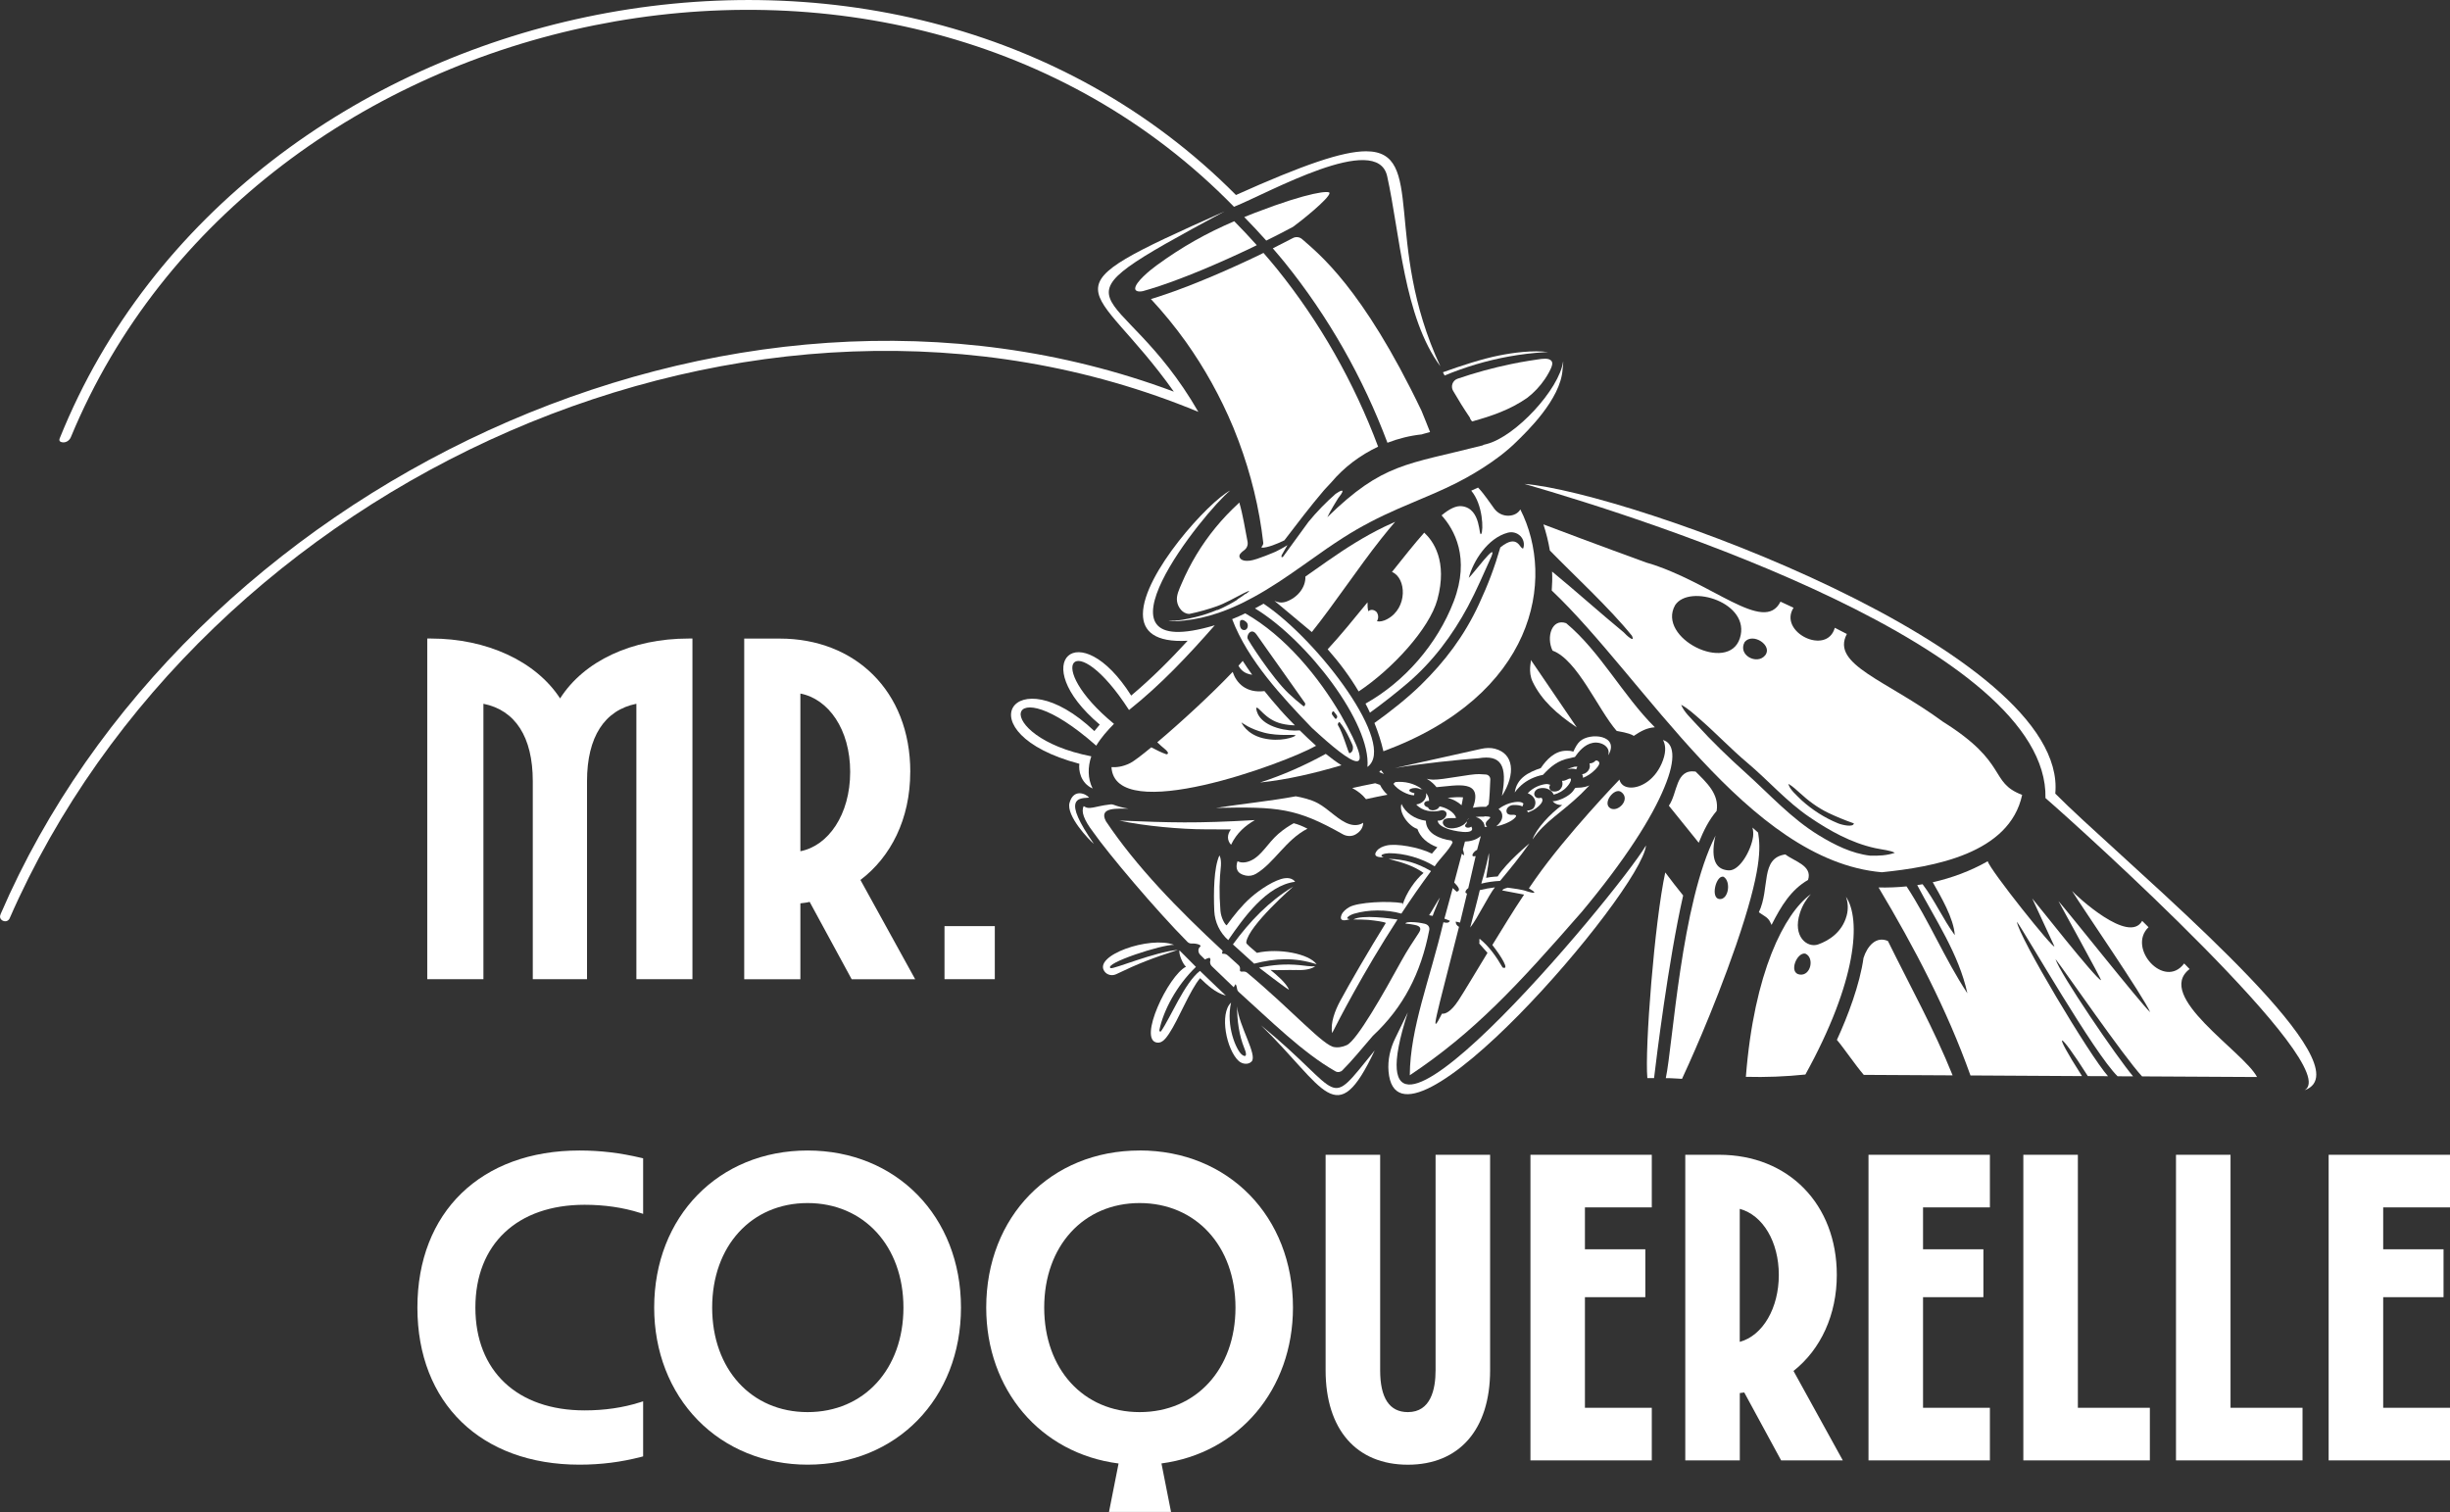 <svg xmlns="http://www.w3.org/2000/svg" width="256" height="158" viewBox="0 0 256 158" fill="none"><rect x="0" y="0" width="256" height="158" fill="#333333" stroke="none"/><g id="Calque_2" clip-path="url(#clip0_106_5)"><path id="Vector" d="M72.353 102.324V66.727H71.946C66.026 66.727 61.023 69.068 58.525 72.984C55.974 69.068 50.817 66.727 45.051 66.727H44.644V102.324H50.513V73.544C53.831 74.206 55.67 77.003 55.67 81.628V102.324H61.338V81.628C61.338 77.003 63.177 74.206 66.495 73.544V102.324H72.363H72.353Z" fill="white"></path><path id="Vector_2" d="M95.116 80.663C95.116 72.173 89.299 66.732 81.488 66.732H77.763V102.329H83.631V94.399C83.935 94.347 84.245 94.347 84.6 94.245L88.99 102.329H95.626L89.907 91.955C93.07 89.563 95.111 85.601 95.111 80.668L95.116 80.663ZM83.631 88.953V72.476C86.542 73.036 88.835 76.187 88.835 80.663C88.835 85.139 86.537 88.393 83.631 88.953Z" fill="white"></path><path id="Vector_3" d="M103.947 96.78H98.691V102.324H103.947V96.78Z" fill="white"></path><path id="Vector_4" d="M60.544 120.227C50.26 120.227 43.614 126.669 43.614 136.642C43.614 146.615 50.26 153.057 60.544 153.057C62.791 153.057 64.903 152.79 67.01 152.241L67.201 152.19V146.436L66.866 146.543C65.099 147.103 63.156 147.385 61.085 147.385C54.047 147.385 49.673 143.269 49.673 136.642C49.673 130.016 54.047 125.899 61.085 125.899C63.151 125.899 65.099 126.181 66.866 126.741L67.201 126.849V121.043L67.005 120.997C64.79 120.474 62.739 120.227 60.549 120.227H60.544Z" fill="white"></path><path id="Vector_5" d="M84.384 120.227C75.094 120.227 68.355 127.131 68.355 136.642C68.355 141.221 69.973 145.394 72.915 148.402C75.852 151.404 79.927 153.057 84.384 153.057C93.673 153.057 100.412 146.153 100.412 136.642C100.412 127.131 93.673 120.227 84.384 120.227ZM84.384 147.565C78.51 147.565 74.414 143.074 74.414 136.642C74.414 130.211 78.515 125.719 84.384 125.719C90.252 125.719 94.4 130.211 94.4 136.642C94.4 143.074 90.283 147.565 84.384 147.565Z" fill="white"></path><path id="Vector_6" d="M119.079 120.227C109.789 120.227 103.05 127.131 103.05 136.642C103.05 145.235 108.723 151.892 116.879 152.934L115.879 157.995H122.361L121.361 152.929C129.466 151.851 135.102 145.188 135.102 136.637C135.102 127.126 128.363 120.222 119.074 120.222L119.079 120.227ZM119.079 147.565C113.205 147.565 109.109 143.074 109.109 136.642C109.109 130.211 113.21 125.719 119.079 125.719C124.947 125.719 129.095 130.211 129.095 136.642C129.095 143.074 124.978 147.565 119.079 147.565Z" fill="white"></path><path id="Vector_7" d="M150.003 143.197C150.003 145.188 149.498 147.565 147.107 147.565C145.185 147.565 144.212 146.097 144.212 143.197V120.674H138.513V143.197C138.513 149.372 141.728 153.062 147.107 153.062C152.486 153.062 155.701 149.377 155.701 143.197V120.674H150.003V143.197Z" fill="white"></path><path id="Vector_8" d="M159.916 152.61H172.595V147.113H165.609V135.554H171.92V130.549H165.609V126.171H172.595V120.674H159.916V152.61Z" fill="white"></path><path id="Vector_9" d="M191.927 133.229C191.927 125.837 186.872 120.674 179.638 120.674H176.094V152.61H181.792V145.573C181.792 145.573 181.828 145.573 181.844 145.568C181.972 145.553 182.106 145.537 182.256 145.512L186.11 152.61H192.555L187.403 143.264C190.278 140.995 191.927 137.356 191.927 133.229ZM181.787 140.225V126.325C184.203 126.982 185.868 129.764 185.868 133.229C185.868 136.693 184.203 139.563 181.787 140.225Z" fill="white"></path><path id="Vector_10" d="M195.24 152.61H207.924V147.113H200.938V135.554H207.244V130.549H200.938V126.171H207.924V120.674H195.24V152.61Z" fill="white"></path><path id="Vector_11" d="M217.116 120.674H211.418V152.61H224.638V147.113H217.116V120.674Z" fill="white"></path><path id="Vector_12" d="M233.067 120.674H227.369V152.61H240.59V147.113H233.067V120.674Z" fill="white"></path><path id="Vector_13" d="M256 126.171V120.674H243.32V152.61H256V147.113H249.019V135.554H255.325V130.549H249.019V126.171H256Z" fill="white"></path><path id="Vector_14" d="M139.394 79.441C139.111 79.236 138.822 79.015 138.529 78.779C136.334 79.986 134.041 81.007 131.661 81.772C134.551 81.474 137.385 80.791 140.172 79.97C139.92 79.811 139.662 79.636 139.394 79.441Z" fill="white"></path><path id="Vector_15" d="M130.115 64.094C129.667 64.31 129.224 64.51 128.76 64.695C128.76 64.695 128.757 64.696 128.75 64.7C128.75 64.7 128.755 64.72 128.76 64.731C130.378 68.986 133.964 72.82 137.076 76.059C141.378 80.032 144.145 81.833 140.121 74.73C137.771 70.705 134.283 66.471 130.151 64.115C130.141 64.109 130.125 64.104 130.115 64.094ZM139.837 75.551C139.858 75.51 139.945 75.422 139.992 75.484C140.409 75.992 140.723 76.567 141.002 77.157C141.074 77.306 141.141 77.455 141.213 77.609C141.275 77.748 141.347 77.886 141.368 78.035C141.409 78.307 141.29 78.651 140.997 78.713C140.893 78.713 140.327 76.618 139.812 75.792C139.765 75.72 139.796 75.617 139.837 75.551ZM139.167 74.534C139.167 74.488 139.193 74.437 139.219 74.396C139.24 74.37 139.276 74.339 139.312 74.334C139.348 74.329 139.368 74.35 139.389 74.375C139.435 74.437 139.477 74.499 139.523 74.56C139.544 74.56 139.554 74.581 139.569 74.596C139.611 74.663 139.657 74.73 139.703 74.796C139.724 74.832 139.724 74.883 139.719 74.924C139.719 74.971 139.693 75.017 139.667 75.058C139.647 75.089 139.611 75.12 139.575 75.125C139.538 75.13 139.518 75.109 139.497 75.079C139.482 75.058 139.466 75.037 139.451 75.017C139.435 75.007 139.42 74.996 139.41 74.976C139.332 74.873 139.26 74.765 139.183 74.658C139.162 74.627 139.162 74.576 139.167 74.534ZM131.027 66.045C131.14 66.106 131.223 66.209 131.295 66.306C131.403 66.45 131.506 66.604 131.609 66.748C131.836 67.071 132.068 67.395 132.294 67.723C132.748 68.354 133.196 68.991 133.644 69.627L136.365 73.477C136.432 73.569 136.313 73.888 136.184 73.785C135.659 73.374 135.154 72.943 134.67 72.486C132.944 70.87 130.295 66.753 130.347 66.676C130.342 66.62 130.342 66.558 130.357 66.491C130.414 66.183 130.692 65.855 131.027 66.045ZM130.3 65.09C130.496 65.372 130.337 65.906 129.94 65.839C129.785 65.819 129.667 65.701 129.61 65.562C129.538 65.377 129.543 65.177 129.559 64.982C129.559 64.931 129.589 64.874 129.626 64.833C129.832 64.669 130.197 64.936 130.3 65.09Z" fill="white"></path><path id="Vector_16" d="M141.295 82.352C141.836 82.639 142.341 83.014 142.733 83.512C143.464 83.347 144.217 83.194 144.974 83.05C144.65 82.752 144.387 82.403 144.196 82.018C144.026 81.967 143.861 81.91 143.696 81.849C142.748 82.028 141.934 82.208 141.295 82.352Z" fill="white"></path><path id="Vector_17" d="M143.835 63.95C143.526 63.658 143.197 63.684 142.975 63.873C142.903 63.596 142.882 63.278 142.893 62.939C141.404 64.761 140.043 66.43 138.745 67.831C138.735 67.836 138.735 67.846 138.73 67.851C138.735 67.856 138.74 67.862 138.745 67.867C139.951 69.237 141.048 70.705 141.965 72.255C141.965 72.255 141.975 72.255 141.981 72.245C145.489 69.915 149.359 65.691 150.188 62.667C151.291 58.617 149.735 56.508 148.818 55.661C147.798 56.811 146.669 58.232 145.448 59.767C146.963 60.393 147.107 63.535 144.964 64.69C144.536 64.921 144.175 64.982 143.882 64.921C144.036 64.654 144.072 64.284 143.835 63.95Z" fill="white"></path><path id="Vector_18" d="M132.026 63.088C131.743 63.247 131.455 63.406 131.161 63.56C131.151 63.56 131.14 63.571 131.13 63.581C131.14 63.586 131.151 63.591 131.161 63.596C136.633 66.933 143.289 75.597 142.882 80.145C146.015 77.881 137.833 66.984 132.057 63.103L132.026 63.088Z" fill="white"></path><path id="Vector_19" d="M144.608 80.884C144.49 80.745 144.387 80.612 144.289 80.473C144.237 80.55 144.181 80.622 144.114 80.684C144.222 80.725 144.402 80.791 144.51 80.843C144.536 80.853 144.567 80.863 144.608 80.884Z" fill="white"></path><path id="Vector_20" d="M152.872 83.322C152.362 83.276 151.894 83.322 151.26 83.368C151.827 83.522 152.332 83.789 152.718 84.148C152.775 83.876 152.842 83.543 152.872 83.322Z" fill="white"></path><path id="Vector_21" d="M150.214 85.76C150.286 86.186 150.714 86.391 151.198 86.591C151.662 86.792 154.31 87.377 153.743 86.381C153.393 86.638 152.8 86.432 153.259 86.017C153.243 85.945 153.249 85.863 153.274 85.791C152.981 86.443 151.554 86.823 150.982 86.355C150.992 86.361 150.951 86.325 150.93 86.309C150.837 86.222 150.75 86.047 150.755 85.97C150.781 85.324 151.718 85.549 152.141 85.478C151.981 84.852 151.08 84.384 150.415 84.266C150.26 84.708 149.379 84.867 149.22 84.374C148.637 84.241 148.684 83.666 149.323 83.691C149.328 83.394 149.214 83.127 149.013 82.875C149.111 83.517 148.586 83.999 147.983 84.066C148.565 84.733 149.647 84.954 150.642 84.667C151.554 84.698 151.131 85.801 150.214 85.76Z" fill="white"></path><path id="Vector_22" d="M153.424 85.544C153.383 85.58 153.352 85.621 153.326 85.662C153.316 85.683 153.316 85.704 153.305 85.724C153.347 85.647 153.408 85.58 153.486 85.524C153.465 85.534 153.444 85.539 153.424 85.544Z" fill="white"></path><path id="Vector_23" d="M129.306 90C129.069 90.718 129.229 91.298 130.156 91.493C130.522 91.57 130.908 91.504 131.233 91.314C133.139 90.19 134.355 87.746 136.617 86.597C136.066 86.314 135.633 86.145 135.18 86.027C134.742 86.268 134.149 86.638 133.572 87.141C132.449 88.126 131.831 89.409 130.708 89.928C130.043 90.231 129.579 90.133 129.306 90Z" fill="white"></path><path id="Vector_24" d="M141.661 87.187C142.202 86.864 142.434 86.438 142.439 85.976C142.089 86.217 141.589 86.304 141.027 86.13C139.899 85.791 138.858 84.554 137.689 83.927C136.962 83.537 136.014 83.322 135.396 83.214C132.645 83.722 129.873 83.989 127.07 84.425C133.557 84.292 135.432 84.42 140.306 87.177C140.723 87.413 141.249 87.433 141.661 87.187Z" fill="white"></path><path id="Vector_25" d="M147.767 83.106C147.767 83.029 147.767 82.952 147.798 82.891C146.53 82.603 147.808 82.105 148.4 82.48C148.411 82.48 148.421 82.49 148.431 82.496C148.509 82.49 148.581 82.496 148.648 82.511C148.632 82.496 148.612 82.485 148.591 82.475C148.539 82.465 148.488 82.46 148.431 82.46C148.421 82.46 148.405 82.46 148.395 82.465H148.385C148.385 82.465 148.364 82.454 148.354 82.449H148.364C148.364 82.449 148.39 82.444 148.4 82.444C148.442 82.439 148.488 82.434 148.529 82.429C147.761 81.854 146.772 81.628 145.793 81.726C145.737 81.792 145.67 81.854 145.592 81.905C145.974 82.521 147.164 83.137 147.767 83.106Z" fill="white"></path><path id="Vector_26" d="M184.966 96.354L185.11 96.652C186.125 94.65 187.14 92.987 188.923 91.95C189.412 90.457 187.49 90.015 186.553 89.286C183.894 89.666 184.981 92.813 183.781 95.333L184.471 95.79C184.683 95.928 184.853 96.123 184.966 96.349V96.354Z" fill="white"></path><path id="Vector_27" d="M153.62 96.929C154.382 95.99 155.526 93.567 156.201 92.73C155.67 92.792 155.145 92.889 154.624 93.018C154.444 93.824 153.826 96.139 153.62 96.929Z" fill="white"></path><path id="Vector_28" d="M130.841 70.51C130.501 70.038 130.167 69.555 129.852 69.063C129.713 69.222 129.569 69.391 129.409 69.566C129.646 70.012 130.058 70.413 130.841 70.51Z" fill="white"></path><path id="Vector_29" d="M155.294 84.312C155.294 84.312 155.299 84.292 155.299 84.277H155.315C155.387 84.2 155.474 84.133 155.552 84.056C155.644 83.414 155.691 82.229 155.722 81.459C155.732 81.187 155.531 80.956 155.258 80.935C155.057 80.92 154.825 80.904 154.557 80.894C153.65 80.863 150.817 81.495 149.73 81.474C149.498 81.469 149.287 81.433 149.086 81.382C149.493 81.628 149.858 81.941 150.101 82.259C152.223 82.095 155.011 81.382 153.908 84.41C154.372 84.323 154.825 84.292 155.294 84.312Z" fill="white"></path><path id="Vector_30" d="M156.227 78.246C155.747 78.122 155.243 78.148 154.758 78.256L145.747 80.263C148.354 79.796 152.651 79.364 154.501 79.236C156.814 78.856 157.551 79.939 156.938 83.178C158.416 80.843 158.148 78.749 156.227 78.251V78.246Z" fill="white"></path><path id="Vector_31" d="M160.163 71.28C161.09 73.174 162.631 74.581 164.759 76.013C162.677 72.969 160.405 69.597 159.957 68.96C160.034 69.088 159.617 70.166 160.163 71.28Z" fill="white"></path><path id="Vector_32" d="M163.672 78.451C162.461 78.451 161.58 79.395 160.998 80.263C159.715 80.699 158.488 81.305 158.277 82.814C158.411 82.619 158.561 82.439 158.736 82.27C159.297 81.69 160.055 81.264 160.905 81.043C161.018 81.017 161.126 80.992 161.224 80.971C161.982 80.15 162.77 79.441 164.084 79.216C164.228 79.19 164.393 79.128 164.563 79.103C164.944 78.564 165.557 77.773 166.469 77.619C167.046 77.522 167.68 77.753 167.948 78.158C168.092 78.374 168.123 78.625 168.051 78.872C168.056 78.877 168.061 78.887 168.067 78.892C169.246 76.803 166.124 76.516 165.094 77.46C164.831 77.701 164.671 77.963 164.398 78.543C164.192 78.492 164.146 78.451 163.672 78.451Z" fill="white"></path><path id="Vector_33" d="M179.371 84.739C179.659 82.968 178.299 81.761 177.171 80.627C175.053 80.335 175.311 82.87 174.378 84.195L177.5 88.065C178.041 86.725 178.572 85.688 179.371 84.739Z" fill="white"></path><path id="Vector_34" d="M186.043 62.873C184.317 66.332 178.783 60.737 172.034 58.792C167.077 56.99 162.621 55.312 161.271 54.798C161.564 55.692 161.791 56.605 161.946 57.529C164.439 60.09 168.159 63.509 170.519 66.435C170.9 67.261 169.896 66.353 169.664 66.081C167.118 63.981 164.733 61.831 162.177 59.726C162.208 60.388 162.193 61.05 162.141 61.707C171.786 70.834 182.642 89.933 196.631 91.15C201.999 90.6 209.97 89.24 211.294 83.065C207.806 81.741 209.929 79.744 203.019 75.422C197.099 71.059 191.277 69.458 192.978 66.25C192.56 66.029 192.138 65.814 191.72 65.603C190.881 68.57 185.78 66.045 187.408 63.509C186.955 63.299 186.501 63.083 186.043 62.873ZM182.302 67.087C183.152 66.06 185.275 67.461 184.435 68.488C183.59 69.52 181.54 68.457 182.302 67.087ZM175.032 63.242C176.511 60.963 182.998 62.991 181.797 66.702C180.597 70.413 173.085 66.676 175.032 63.242ZM197.991 89.117C197.166 89.404 196.27 89.44 195.404 89.415C193.483 89.189 191.7 88.296 190.067 87.3C187.171 85.539 184.909 83.009 182.421 80.771C180.623 79.154 178.881 77.481 177.263 75.694C176.743 75.114 175.924 74.365 175.666 73.646C176.413 74.057 177.042 74.647 177.681 75.202C179.35 76.659 180.875 78.276 182.575 79.708C184.78 81.561 186.687 83.774 189.083 85.395C191.18 86.823 193.436 88.08 195.935 88.629C196.832 88.819 197.522 88.855 197.991 89.117ZM188.057 82.855C188.949 83.681 189.917 84.4 191.025 84.939C191.896 85.355 192.802 85.724 193.709 86.042C193.668 86.484 192.478 86.212 192.045 86.032C190.644 85.457 189.376 84.641 188.258 83.635C187.738 83.117 186.98 82.485 186.867 81.91C187.305 82.167 187.686 82.511 188.057 82.855Z" fill="white"></path><path id="Vector_35" d="M159.823 88.126C159.823 88.126 157.437 90.092 156.489 91.591C156.35 91.606 155.845 91.617 155.289 91.735C155.376 91.021 155.639 90.02 155.577 89.137C155.31 90.585 154.779 92.34 154.779 92.34C155.418 92.176 156.082 92.084 156.742 92.053C157.927 90.631 158.762 89.61 159.818 88.126H159.823Z" fill="white"></path><path id="Vector_36" d="M150.456 93.788C150.271 94.044 149.554 95.317 149.328 95.641C149.451 95.666 149.575 95.682 149.699 95.707C149.786 95.384 150.374 94.096 150.456 93.788Z" fill="white"></path><path id="Vector_37" d="M144.871 88.357C144.505 88.445 144.103 88.604 143.871 88.901C143.243 89.692 144.577 89.579 144.577 89.579C143.98 89.368 144.675 89.168 145.139 89.158C146.726 89.158 148.529 89.666 149.905 90.534C150.482 89.666 151.337 88.937 151.785 88.039C151.739 87.957 151.718 87.921 151.672 87.839C150.368 87.664 149.019 87.074 148.988 85.77C147.823 85.606 146.87 84.954 146.437 84.015C146.138 84.944 147.205 86.35 148.102 86.622C148.395 87.48 149.122 88.142 150.188 88.537C150.111 88.634 149.73 89.076 149.621 89.204C148.251 88.522 145.865 88.111 144.871 88.357Z" fill="white"></path><path id="Vector_38" d="M116.961 85.75C119.563 86.325 123.463 86.663 125.942 86.663C126.885 86.663 127.776 86.668 128.616 86.674C128.219 87.207 128.193 87.798 128.631 88.28C129.26 86.987 130.125 86.289 131.12 85.698C124.896 86.058 122.376 85.965 116.961 85.75Z" fill="white"></path><path id="Vector_39" d="M146.427 95.482C146.427 95.482 146.427 95.482 146.432 95.482V95.466C147.411 93.983 148.442 92.489 149.529 91.026C148.035 90.174 146.819 89.805 145.082 89.748C146.803 90.19 147.787 90.544 148.746 91.221C147.906 91.925 146.896 93.336 146.546 94.609L146.576 94.383C145.067 94.111 141.878 94.281 140.986 94.794C140.662 94.984 140.322 95.246 140.177 95.595C139.801 96.529 141.048 96.046 141.048 96.046C140.414 96.016 141.027 95.625 141.465 95.487C142.98 95.04 144.85 95.025 146.412 95.466V95.477C146.412 95.477 146.412 95.471 146.417 95.466L146.427 95.482Z" fill="white"></path><path id="Vector_40" d="M146.025 96.087C145.386 95.99 142.305 95.553 141.409 96.087C141.888 96.077 142.439 96.093 142.965 96.128C143.774 96.205 144.629 96.329 144.804 96.447C143.078 99.229 141.027 102.755 140.028 104.613C139.513 105.573 138.992 106.887 139.198 107.955C139.781 106.794 142.408 101.662 146.025 96.087Z" fill="white"></path><path id="Vector_41" d="M154.969 85.924C154.969 85.924 154.975 85.904 154.975 85.893C154.975 85.899 154.975 85.904 154.985 85.909C155.073 86.063 155.124 86.227 155.129 86.402C155.217 86.402 155.304 86.412 155.392 86.412C155.32 86.355 155.273 86.278 155.253 86.186C155.232 86.099 155.227 85.919 155.418 85.75C155.49 85.683 155.722 85.472 155.722 85.395C155.644 85.324 155.253 85.308 155.103 85.303C155.098 85.319 155.098 85.329 155.093 85.339C154.789 85.329 154.485 85.334 154.186 85.375C154.511 85.452 154.805 85.642 154.969 85.924Z" fill="white"></path><path id="Vector_42" d="M134.391 62.873C133.917 63.037 133.505 62.955 133.165 62.785L137.071 66.05C139.41 63.129 141.934 59.31 144.304 56.318C144.825 55.661 145.319 55.065 145.778 54.526C145.402 54.696 145.026 54.87 144.655 55.045C142.573 56.051 140.631 57.288 138.74 58.607C137.962 59.151 137.184 59.7 136.401 60.25V60.255C136.401 60.265 136.401 60.275 136.401 60.286C136.427 61.389 135.576 62.457 134.391 62.873Z" fill="white"></path><path id="Vector_43" d="M120.923 77.568C121.181 77.819 121.449 78.061 121.727 78.287C121.887 78.41 122.253 78.769 121.882 78.826C121.366 78.646 120.836 78.384 120.3 78.097C120.295 78.102 120.284 78.112 120.274 78.117C119.244 78.964 118.45 79.565 118.09 79.744C117.291 80.15 116.585 80.196 116.137 80.165C116.503 86.325 134.304 79.76 137.514 77.932C136.937 77.414 136.37 76.88 135.813 76.326C135.154 76.382 134.319 76.326 133.438 76.059C131.429 75.433 131.285 74.278 131.259 73.985C131.485 73.723 132.15 75.197 133.923 75.623C134.407 75.741 134.876 75.787 135.303 75.797C134.958 75.443 134.603 75.094 134.268 74.724C134.19 74.642 134.118 74.56 134.041 74.473C133.964 74.396 133.886 74.314 133.819 74.232C133.763 74.16 133.701 74.098 133.639 74.026C133.629 74.021 133.624 74.011 133.624 74.001C133.114 73.431 132.624 72.846 132.15 72.25C132.14 72.24 132.135 72.23 132.124 72.219C130.197 72.456 129.188 71.373 128.801 70.213C128.796 70.218 128.796 70.223 128.791 70.223C126.591 72.543 123.314 75.556 120.923 77.568ZM132.088 76.562C133.624 76.972 135.473 76.695 135.36 76.865C135.247 77.029 133.752 77.568 131.985 77.147C130.218 76.731 129.713 75.489 129.713 75.489C129.847 75.561 130.553 76.156 132.088 76.562Z" fill="white"></path><path id="Vector_44" d="M149.343 97.201C149.41 96.857 149.199 96.606 148.854 96.529C148.395 96.431 148.035 96.365 147.38 96.354C147.154 96.375 146.942 96.359 146.844 96.508C147.004 96.508 147.808 96.636 148.009 96.698C148.462 96.842 148.509 97.088 148.251 97.484C147.633 98.423 147.035 99.321 146.448 100.384C144.588 103.776 141.78 108.745 140.723 109.212C140.126 109.474 139.714 109.469 139.472 109.428C138.353 109.376 135.046 105.593 130.311 101.646C130.177 101.533 129.997 101.508 129.821 101.533C129.641 101.559 129.543 101.487 129.559 101.374C129.589 101.189 129.574 101.005 129.435 100.876C129.064 100.543 128.693 100.204 128.312 99.86C128.183 99.747 128.018 99.65 127.848 99.67C127.791 99.68 127.74 99.67 127.688 99.634C127.704 99.542 127.724 99.449 127.75 99.352C123.031 94.974 118.723 90.544 115.56 85.822C114.73 84.271 116.91 84.533 117.92 84.502C117.373 84.42 116.838 84.282 116.338 84.092C116.245 84.056 116.147 84.046 116.049 84.056C115.823 84.087 115.581 84.123 115.364 84.153C114.72 84.256 113.952 84.513 113.566 84.4C113.453 84.369 113.344 84.307 113.236 84.241C112.943 84.8 113.257 85.678 114.22 86.941C115.745 89.132 120.784 95.112 124.077 98.428C124.195 98.546 124.355 98.608 124.525 98.597C125.055 98.572 125.617 98.767 125.401 98.936C125.143 99.136 125.179 99.547 125.411 99.778C125.576 99.942 125.741 100.101 125.906 100.265C126.055 100.183 126.215 100.117 126.385 100.086C126.472 100.178 126.493 100.271 126.467 100.358C126.4 100.573 126.457 100.81 126.617 100.964C127.374 101.703 128.142 102.442 128.915 103.171C128.971 103.047 129.033 102.935 129.11 102.842C129.193 102.981 129.234 103.15 129.26 103.33C129.275 103.463 129.347 103.581 129.445 103.669C132.727 106.62 136.143 110.028 139.544 111.953C139.775 112.086 140.074 112.04 140.265 111.85C141.326 110.783 142.156 109.741 143.439 108.257C143.449 108.242 143.464 108.232 143.475 108.221C146.633 105.255 148.467 101.723 149.343 97.191V97.201Z" fill="white"></path><path id="Vector_45" d="M163.332 37.773C162.935 40.668 158.375 45.611 155.356 46.396L155 46.488C155 46.488 154.969 46.499 154.949 46.504C154.969 46.509 154.985 46.519 155 46.524C146.942 48.583 144.531 48.357 138.694 54.044C138.951 53.474 139.77 52.129 139.827 52.058C139.93 51.914 140.033 51.775 140.141 51.637C140.538 51.016 139.982 51.313 139.554 51.611C138.544 52.499 137.596 53.469 136.72 54.537C135.839 55.748 134.958 56.954 134.077 58.166C134.041 58.212 133.876 58.294 133.902 58.135C133.902 58.104 133.902 58.068 133.923 58.012C133.928 57.991 134.33 57.298 134.525 56.965C134.18 57.196 133.309 57.647 133.294 57.647C133.278 57.652 131.372 58.489 130.61 58.587C130.234 58.633 129.636 58.628 129.512 58.191C129.445 57.955 129.718 57.704 129.997 57.504C130.285 57.298 130.424 56.949 130.357 56.605C130.084 55.24 129.883 53.839 129.492 52.509C129.461 52.55 129.43 52.581 129.399 52.612C127.693 54.177 126.215 55.974 125.019 57.955C124.427 58.936 123.901 59.962 123.453 61.02C123.216 61.579 122.892 62.215 122.989 62.842C123.077 63.447 123.561 64.135 124.241 64.151C124.257 64.151 124.262 64.156 124.272 64.156C124.777 64.048 125.277 63.93 125.777 63.786C126.349 63.622 126.761 63.494 127.127 63.36C127.59 63.196 127.977 63.016 128.508 62.744C128.58 62.708 128.755 62.616 128.971 62.503C129.285 62.334 129.693 62.123 130.007 61.964C130.362 61.795 130.604 61.687 130.486 61.789C130.527 61.779 130.532 61.789 130.471 61.836C130.373 61.913 130.275 61.99 130.172 62.067C130.161 62.062 130.151 62.062 130.141 62.056C129.878 62.257 129.595 62.447 129.306 62.626C129.296 62.636 129.28 62.642 129.27 62.652C129.28 62.657 129.296 62.657 129.306 62.662C128.992 62.862 128.662 63.047 128.327 63.227C128.312 63.222 128.301 63.216 128.286 63.211L128.281 63.216C128.281 63.227 128.286 63.237 128.286 63.247C127.936 63.432 127.575 63.601 127.214 63.755C127.214 63.745 127.209 63.735 127.209 63.725C126.431 64.053 125.653 64.31 124.911 64.484C124.107 64.669 123.026 64.941 122.088 64.833C122.603 64.987 123.314 64.89 123.742 64.844C124.963 64.72 126.153 64.443 127.307 64.048C127.678 63.925 128.044 63.786 128.404 63.637C128.569 63.571 128.729 63.504 128.894 63.432C129.157 63.319 129.414 63.201 129.672 63.078C129.78 63.026 129.888 62.975 129.991 62.919C130.326 62.755 130.651 62.585 130.975 62.405C132.727 61.451 134.376 60.327 136.009 59.177C136.916 58.54 137.818 57.894 138.73 57.262L138.76 57.247C138.982 57.093 139.209 56.944 139.43 56.79C139.734 56.59 140.038 56.39 140.342 56.195C142.171 55.019 144.093 54.039 146.087 53.166C146.628 52.93 147.169 52.704 147.71 52.473C149.214 51.842 150.724 51.206 152.187 50.471C152.228 50.451 152.275 50.425 152.321 50.4C152.615 50.251 152.924 50.087 153.238 49.912C154.398 49.27 155.639 48.485 156.747 47.638C157.391 47.14 157.994 46.627 158.509 46.109C159.436 45.195 163.079 41.751 163.275 38.599C163.285 38.399 163.352 38.091 163.337 37.773H163.332Z" fill="white"></path><path id="Vector_46" d="M165.243 95.333C169.818 89.856 172.631 85.411 173.909 82.28C175.213 79.169 174.862 77.635 173.765 77.332C173.997 77.748 174.136 78.415 173.765 79.441C173.038 81.464 171.452 82.331 170.39 82.3C169.324 82.27 169.221 81.464 169.221 81.464C169.221 81.464 163.692 87.192 160.426 91.858C160.209 92.166 159.993 92.484 159.777 92.797C159.766 92.812 159.761 92.823 159.756 92.833C160.379 93.187 160.704 93.495 159.565 93.146C159.045 92.946 158.097 92.838 157.546 92.761C157.144 92.869 157.046 92.92 156.963 93.049L159.251 93.485C158.025 95.312 157.015 97.011 155.954 98.721C155.954 98.736 155.943 98.746 155.938 98.756C156.829 99.896 157.798 101.426 157.005 101.102C156.366 99.993 155.614 98.91 154.604 98.099C154.537 98.233 154.629 98.464 154.562 98.592L155.428 99.573C154.063 101.816 152.97 103.663 152.393 104.541C151.579 105.783 150.997 105.953 150.714 105.932C150.698 105.932 150.688 105.927 150.672 105.927C149.317 108.601 150.018 106.512 152.45 96.857C152.239 96.724 152.095 96.559 152.11 96.308C152.265 96.329 152.414 96.37 152.558 96.411C152.811 95.384 153.058 94.358 153.29 93.367C152.981 93.341 153.156 92.977 153.419 92.813C153.681 91.673 153.944 90.549 154.191 89.461C153.532 89.62 153.97 88.973 154.341 88.809C154.398 88.557 154.614 87.803 154.722 87.403C154.702 87.397 154.681 87.397 154.66 87.397C154.66 87.413 154.66 87.423 154.65 87.433H154.629C154.217 87.793 153.532 87.936 153.073 87.942C153.006 88.208 152.934 88.486 152.857 88.773C152.929 88.978 152.976 89.184 152.976 89.394C152.898 89.348 152.826 89.281 152.749 89.209C152.512 90.113 152.249 91.114 151.95 92.227C152.347 92.628 152.702 93.064 152.203 93.182C152.069 93.054 151.935 92.925 151.796 92.802C151.533 93.788 151.239 94.85 150.925 96C151.121 96.072 151.317 96.139 151.502 96.226C151.394 96.467 151.126 96.452 150.822 96.375C149.41 102.375 147.344 107.39 147.308 112.364C154.032 107.888 158.576 102.97 165.243 95.328V95.333ZM169.391 82.757C170.447 83.501 169.04 84.975 168.231 84.441C167.422 83.907 168.685 82.259 169.391 82.757Z" fill="white"></path><path id="Vector_47" d="M128.842 44.61C128.842 44.61 128.853 44.641 128.863 44.656L129.43 46.103C130.707 49.527 131.589 53.099 132.001 56.739C132.011 56.857 131.923 57.042 131.82 57.144C131.82 57.175 131.831 57.206 131.841 57.237C132.47 57.237 133.428 56.841 134.144 56.492H134.149C134.149 56.492 134.18 56.477 134.196 56.472C135.561 54.686 136.937 52.879 138.369 51.2L139.101 50.415C140.44 48.819 142.14 47.551 144 46.678C141.491 39.97 137.915 33.656 133.412 28.077C132.959 27.517 132.49 26.973 132.021 26.429C131.8 26.537 131.578 26.65 131.352 26.758C127.93 28.39 124.679 29.755 122.057 30.664C121.707 30.787 121.366 30.905 121.037 31.008C120.764 31.095 120.506 31.172 120.259 31.249C121.567 32.66 122.788 34.149 123.907 35.715C125.88 38.491 127.534 41.479 128.842 44.61Z" fill="white"></path><path id="Vector_48" d="M183.704 87.007C183.508 86.833 183.312 86.653 183.116 86.479C183.193 86.802 183.219 87.13 183.178 87.438C182.962 88.906 181.761 91.011 180.638 90.954C179.52 90.893 178.778 90.169 179.128 87.916C179.159 87.71 179.206 87.515 179.257 87.32C175.661 94.322 174.79 109.253 174.059 112.666C174.682 112.661 175.151 112.713 175.754 112.738C176.192 111.799 178.974 105.788 181.395 98.782C184.111 90.877 183.956 88.583 183.704 87.007ZM179.669 93.952C178.696 93.87 179.304 91.432 180.082 91.617C180.896 92.063 180.638 94.029 179.669 93.952Z" fill="white"></path><path id="Vector_49" d="M204.029 112.374C202.082 107.528 199.578 103.027 197.269 98.335C196.033 97.791 195.121 98.859 194.719 100.096C194.338 102.868 193.06 106.235 191.937 108.668C192.607 109.443 193.9 111.347 194.745 112.323C197.491 112.338 200.232 112.353 202.978 112.369C203.329 112.369 203.679 112.369 204.029 112.374Z" fill="white"></path><path id="Vector_50" d="M122.675 98.736C120.161 97.766 114.086 99.87 115.441 101.554C115.725 101.908 116.23 101.995 116.637 101.8C118.955 100.681 120.372 100.142 123.077 99.259C120.614 99.49 116.374 101.292 116.044 101.174C115.266 100.681 121.459 98.679 122.675 98.736Z" fill="white"></path><path id="Vector_51" d="M120.929 108.955C121.464 109.012 121.84 108.478 122.144 108.032C123.149 106.538 124.329 103.474 125.401 102.216C126.091 102.888 127.003 103.761 128.09 104.038C128.09 104.038 126.436 102.493 125.385 101.456C123.762 102.714 122.304 106.358 121.33 107.744C121.243 107.872 121.119 107.775 121.145 107.631C121.562 105.604 122.933 102.991 124.963 101.041C124.381 100.461 123.803 99.886 123.242 99.311C123.144 99.701 123.597 100.763 123.927 101.02C122.093 101.918 118.837 108.74 120.929 108.955Z" fill="white"></path><path id="Vector_52" d="M129.26 105.172C129.27 106.661 129.461 108.17 130.027 109.556C130.414 110.48 130.048 110.464 129.723 110.172C129.177 109.684 128.085 107.256 128.631 104.772C127.395 105.948 128.152 109.689 129.425 110.865C129.796 111.209 130.429 111.291 130.78 110.926C131.419 110.259 129.435 107.2 129.26 105.167V105.172Z" fill="white"></path><path id="Vector_53" d="M131.759 107.144C138.467 113.647 139.59 118.374 143.645 109.766C138.462 116.121 140.667 114.427 131.759 107.144Z" fill="white"></path><path id="Vector_54" d="M147.102 105.794L145.773 108.529C145.257 109.592 144.99 110.772 145.087 111.953C145.999 122.85 171.477 93.233 171.993 88.347C168.865 93.572 139.806 128.363 147.102 105.794Z" fill="white"></path><path id="Vector_55" d="M112.783 79.816C112.69 80.468 112.886 81.823 114.169 82.398C113.638 81.351 113.654 80.139 114.03 79.036C103.426 76.967 104.823 69.325 114.545 77.922C115.055 77.08 115.73 76.316 116.4 75.643C108.883 69.448 112.221 65.29 117.971 74.196C121.325 71.526 124.133 68.524 126.931 65.341C112.809 69.545 125.864 53.443 128.538 51.262C126.333 52.391 119.424 59.967 119.424 64.171C119.424 65.968 120.681 67.148 124.097 66.958C122.309 68.909 120.367 70.864 118.198 72.687C112.773 64.115 107.162 69.176 114.911 75.72C114.71 75.951 114.519 76.177 114.349 76.398C105.961 68.442 100.603 76.593 112.783 79.816Z" fill="white"></path><path id="Vector_56" d="M125.215 43.039C116.884 28.59 108.012 32.85 127.941 22.097C108.316 30.843 114.107 28.862 122.655 40.929C75.975 23.462 19.254 50.959 0.052 95.553C0.052 95.559 0.052 95.569 0.052 95.574C-0.211 96.164 0.685 96.565 0.989 96L1 95.98C21.134 49.943 78.835 23.827 125.215 43.039Z" fill="white"></path><path id="Vector_57" d="M6.44 46.206C6.837 46.309 7.239 46.068 7.399 45.693C26.606 -0.693 93.524 -14.685 128.94 21.609C132.531 20.177 143.897 13.725 144.943 18.407C146.283 24.417 146.669 33.097 150.502 38.281C144.423 25.192 149.07 15.809 142.738 15.809C140.286 15.809 136.174 17.221 129.146 20.378C93.019 -15.999 25.225 -1.319 6.25 45.78C6.136 46.042 6.255 46.16 6.44 46.206Z" fill="white"></path><path id="Vector_58" d="M214.756 82.932C216.158 67.969 170.091 51.421 159.287 50.569C172.564 54.398 214.076 67.744 213.731 83.399C217.404 86.571 245.036 111.537 240.801 113.929C241.651 113.626 242.027 113.062 242.027 112.287C242.027 106.512 220.898 89.137 214.756 82.932Z" fill="white"></path><path id="Vector_59" d="M120.836 27.743C120.094 28.287 118.656 29.478 118.615 30.13C118.6 30.402 118.909 30.53 119.424 30.422C119.914 30.284 120.48 30.114 121.145 29.894C123.814 29.006 127.281 27.564 130.903 25.829C131.048 25.762 131.182 25.69 131.321 25.623C130.558 24.766 129.77 23.935 128.966 23.118C126.055 24.371 123.561 25.757 120.836 27.743Z" fill="white"></path><path id="Vector_60" d="M188.645 112.287C194.06 102.478 194.472 96.056 192.885 93.706C193.096 94.296 193.143 94.994 192.957 95.682C192.483 97.432 191.087 98.3 189.969 98.695C188.856 99.085 187.269 97.889 188.073 95.41C188.346 94.563 188.773 93.921 189.211 93.439C186.455 95.441 183.281 101.595 182.426 112.528C184.502 112.584 186.579 112.502 188.645 112.287ZM188.629 99.65C189.613 100.045 189.232 102.011 188.047 101.841C186.862 101.672 187.743 99.496 188.629 99.65Z" fill="white"></path><path id="Vector_61" d="M174.002 91.17C172.884 96.329 171.848 109.597 172.132 112.661H172.832C173.064 110.701 174.311 100.471 175.872 93.577C175.259 92.818 174.63 92.012 174.002 91.17Z" fill="white"></path><path id="Vector_62" d="M207.698 90C205.91 91.016 203.936 91.75 201.953 92.192C202.788 93.675 204.148 95.959 204.256 97.725C202.994 96 202.19 94.121 200.892 92.402C200.706 92.438 200.521 92.469 200.33 92.494C202.216 96.082 204.678 99.696 205.57 103.797C203.2 100.204 201.587 96.241 199.217 92.628C198.254 92.725 197.28 92.761 196.291 92.741C200.026 98.987 203.442 105.506 205.894 112.384C209.779 112.405 213.664 112.425 217.549 112.451C214.287 107.369 215.096 107.605 218.157 112.451C218.863 112.451 219.563 112.461 220.264 112.461C218.363 110.341 210.897 97.832 210.748 96.323C211.66 97.581 218.816 110.08 221.269 112.471C221.81 112.471 222.346 112.477 222.886 112.477C221.212 110.506 215.235 101.744 214.777 100.219C215.72 101.415 221.913 110.429 223.824 112.482C227.828 112.507 231.836 112.528 235.839 112.548C234.417 109.864 225.086 104.1 228.791 101.266C228.6 101.071 228.415 100.871 228.224 100.681C226.158 103.443 222.232 99.07 224.499 96.893L223.835 96.231C222.449 98.71 217.008 93.659 216.508 93.105C217.58 94.845 223.994 104.166 224.674 105.778C223.675 104.854 215.967 95.133 215.086 94.162C215.179 94.352 219.671 102.493 219.538 102.432C218.976 102.293 212.592 94.142 212.345 93.885L214.658 98.88C214.684 99.367 207.904 90.883 207.698 90Z" fill="white"></path><path id="Vector_63" d="M156.139 53.161C155.66 52.525 155.155 51.709 154.465 50.974C154.459 50.969 154.449 50.959 154.439 50.954C154.222 51.051 153.985 51.159 153.728 51.277C154.964 52.72 155.016 55.44 154.774 55.789C154.485 56.205 154.825 53.151 152.759 52.899C152.146 52.822 151.435 53.182 150.631 53.854C151.94 55.307 153.65 58.273 151.894 62.862C150.183 67.312 146.762 71.244 142.697 73.518C142.692 73.518 142.692 73.523 142.686 73.523C142.656 73.462 142.656 73.472 142.697 73.554C142.857 73.857 143.006 74.165 143.145 74.473C144.438 73.544 145.902 72.389 147.087 71.378C149.699 69.15 151.775 66.373 153.383 63.376C154.289 61.682 155.036 59.916 155.83 58.171C156.541 56.41 153.836 60.111 153.47 60.383C153.939 58.617 155.454 56.225 157.546 55.666C158.566 55.399 159.493 56.313 159.163 57.303C158.792 57.452 158.653 55.671 156.768 57.206C156.18 59.249 155.516 61.025 154.526 63.16C152.996 66.46 150.966 69.129 148.493 71.552C147.076 72.943 145.257 74.38 143.614 75.551C144.005 76.516 144.32 77.506 144.552 78.507C160.384 72.651 162.59 60.583 158.859 53.233C158.411 54.044 156.927 54.203 156.139 53.161Z" fill="white"></path><path id="Vector_64" d="M167.108 79.749C167.108 79.749 167.108 79.713 167.108 79.693C167.082 79.595 166.974 79.503 166.861 79.477C166.748 79.452 166.686 79.503 166.65 79.549C166.511 79.708 166.279 79.77 166.083 79.78C166.104 79.832 166.114 79.883 166.119 79.934C166.155 80.222 166.037 80.499 165.794 80.699C165.753 80.735 165.557 80.884 165.32 80.904C165.372 81.007 165.408 81.135 165.413 81.284C165.882 81.089 166.294 80.812 166.634 80.473C166.784 80.324 167.113 79.991 167.113 79.749H167.108Z" fill="white"></path><path id="Vector_65" d="M170.71 76.901C171.493 76.372 172.096 76.059 172.915 76.002C169.561 72.666 167.216 68.093 163.646 65.121C162.147 64.597 161.544 66.568 162.224 67.99C164.821 68.934 166.995 74.175 168.927 76.382C170.112 76.582 170.55 76.772 170.71 76.901Z" fill="white"></path><path id="Vector_66" d="M157.633 37.26C158.88 37.034 160.142 36.88 161.41 36.803C161.508 36.797 161.642 36.797 161.786 36.797C160.194 36.572 158.107 36.854 156.644 37.147C154.83 37.506 152.594 38.245 150.77 38.902C150.827 39.015 150.889 39.128 150.946 39.241C153.099 38.348 155.335 37.68 157.633 37.26Z" fill="white"></path><path id="Vector_67" d="M160.678 37.562C160.364 37.603 160.05 37.655 159.735 37.706C159.117 37.804 158.504 37.916 157.896 38.045C156.005 38.435 154.135 38.948 152.306 39.574C151.785 39.749 151.559 40.365 151.832 40.837C152.378 41.782 152.96 42.716 153.573 43.619C153.604 43.665 153.625 43.727 153.63 43.783C153.692 43.871 153.754 43.958 153.815 44.04C155.856 43.486 157.844 42.793 159.591 41.566C160.302 41.017 160.925 40.355 161.43 39.605C161.58 39.385 161.714 39.159 161.843 38.923C161.966 38.686 162.1 38.445 162.167 38.183C162.224 37.973 162.214 37.773 162.023 37.634C161.858 37.511 161.636 37.485 161.436 37.485C161.183 37.48 160.931 37.526 160.678 37.562Z" fill="white"></path><path id="Vector_68" d="M157.087 84.215C156.907 84.307 156.737 84.425 156.582 84.554C156.613 84.574 156.644 84.595 156.67 84.626C156.814 84.739 156.927 84.903 156.963 85.139C157.056 85.709 156.598 86.119 156.35 86.345C156.659 86.289 156.963 86.207 157.247 86.088C157.324 86.058 157.401 86.022 157.473 85.991C157.875 85.811 158.164 85.616 158.339 85.416C158.396 85.349 158.416 85.283 158.416 85.242C158.416 85.231 158.406 85.221 158.401 85.216C158.396 85.206 158.391 85.201 158.38 85.195C158.349 85.18 158.318 85.165 158.277 85.159C158.19 85.139 158.071 85.144 157.958 85.149C157.793 85.159 157.674 85.124 157.587 85.062C157.587 85.062 157.587 85.057 157.582 85.057C157.432 85.057 157.386 84.713 157.417 84.677C157.448 84.364 157.819 84.138 158.081 84.128C158.494 84.102 158.834 84.153 159.096 84.271C159.096 84.184 159.122 84.102 159.174 84.02C159.189 83.999 159.189 83.989 159.189 83.989C159.179 83.953 159.024 83.83 158.798 83.804C158.504 83.774 158.143 83.82 157.731 83.943C157.51 84.01 157.293 84.102 157.092 84.215H157.087Z" fill="white"></path><path id="Vector_69" d="M164.712 80.396C164.712 80.299 164.759 80.211 164.826 80.134C164.805 80.124 164.774 80.119 164.743 80.114H164.676C164.625 80.114 164.563 80.114 164.501 80.129C164.228 80.191 163.955 80.304 163.739 80.401C164.037 80.319 164.383 80.283 164.712 80.396Z" fill="white"></path><path id="Vector_70" d="M161.162 83.697C161.183 83.614 161.162 83.46 161.09 83.394C161.08 83.378 161.059 83.358 160.982 83.378C160.544 83.481 160.364 83.224 160.323 83.06C160.256 82.778 160.493 82.47 160.843 82.388C161.43 82.249 162.007 82.46 162.275 82.901C162.301 82.947 162.327 82.993 162.348 83.04C162.883 82.901 163.363 82.624 163.718 82.229C163.97 81.951 164.12 81.7 164.146 81.51C164.161 81.387 164.135 81.376 164.115 81.366C164.012 81.33 163.873 81.397 163.677 81.495L163.62 81.52C163.496 81.582 163.352 81.608 163.213 81.597C163.234 81.659 163.249 81.715 163.259 81.782C163.296 82.044 163.208 82.3 163.007 82.506C162.811 82.706 162.44 82.747 162.239 82.696C162.074 82.655 161.951 82.547 161.91 82.393C161.884 82.316 161.868 82.172 161.982 82.013C161.868 81.967 161.688 81.921 161.575 81.931C161.281 81.957 160.956 82.044 160.642 82.177C160.256 82.347 159.916 82.588 159.643 82.88C159.643 82.88 159.639 82.884 159.632 82.891C159.632 82.891 159.679 82.911 159.699 82.921C159.725 82.932 159.746 82.942 159.771 82.952C159.921 83.024 160.05 83.117 160.153 83.224C160.199 83.276 160.24 83.327 160.276 83.383C160.333 83.466 160.374 83.558 160.4 83.65C160.431 83.758 160.441 83.866 160.431 83.974C160.415 84.123 160.364 84.266 160.276 84.4C160.153 84.595 159.838 84.708 159.57 84.703C159.601 84.759 159.627 84.821 159.648 84.892C160.065 84.759 160.431 84.554 160.73 84.282C160.889 84.138 161.111 83.917 161.162 83.697Z" fill="white"></path><path id="Vector_71" d="M136.071 25.002C135.798 24.756 135.406 24.71 135.082 24.884C134.407 25.238 133.706 25.598 132.995 25.952C133.412 26.439 133.83 26.922 134.232 27.42C138.797 33.076 142.424 39.472 144.974 46.268C146.133 45.821 147.344 45.523 148.555 45.395C148.617 45.375 148.684 45.354 148.751 45.334C148.972 45.272 149.199 45.205 149.426 45.149C149.122 44.404 148.843 43.65 148.529 42.916C142.331 29.966 137.679 26.429 136.071 25.002Z" fill="white"></path><path id="Vector_72" d="M131.109 22.246C130.733 22.39 130.373 22.533 130.012 22.682C130.795 23.483 131.563 24.299 132.31 25.141C133.248 24.679 134.17 24.207 135.046 23.739C135.082 23.719 135.113 23.704 135.144 23.678C135.849 23.175 138.915 20.737 138.925 20.167C138.931 19.916 136.968 19.992 131.109 22.246Z" fill="white"></path><path id="Vector_73" d="M114.303 88.188C112.659 85.817 112.175 84.569 112.386 83.933C112.53 83.501 112.984 83.378 113.793 83.353C113.556 82.999 112.206 82.311 111.758 83.886C111.371 85.242 113.818 87.803 114.303 88.188Z" fill="white"></path><path id="Vector_74" d="M165.212 82.963C165.212 82.963 165.233 82.932 165.248 82.921C165.526 82.634 165.8 82.352 166.083 82.07C166.062 82.08 166.037 82.09 166.016 82.1C165.377 82.357 164.985 82.29 164.743 82.321C164.614 82.336 164.604 82.295 164.46 82.531C163.97 83.342 162.451 83.82 162.234 83.707C162.234 83.707 162.481 84.143 163.234 84.128C162.033 84.98 160.493 86.627 160.142 87.716C161.43 85.822 163.141 84.959 165.207 82.963H165.212Z" fill="white"></path><path id="Vector_75" d="M131.336 99.573C131.001 99.27 130.568 98.946 130.285 98.638C130.234 98.587 130.213 98.515 130.223 98.443C130.496 96.688 135.123 92.653 135.123 92.653C132.588 94.188 130.579 96.287 128.827 98.69C129.6 99.388 130.342 100.06 131.048 100.702C133.248 100.132 135.314 100.024 137.57 100.763C136.777 99.665 133.624 99.054 131.336 99.573Z" fill="white"></path><path id="Vector_76" d="M135.36 101.364C135.958 101.384 136.777 101.4 137.431 100.984C137.086 101.005 136.21 100.922 135.813 100.856C134.319 100.707 133.026 100.82 131.558 101.118C131.558 101.138 134.422 103.314 134.685 103.432C134.443 102.75 133.253 101.754 132.758 101.359C133.619 101.415 134.5 101.343 135.355 101.369L135.36 101.364Z" fill="white"></path><path id="Vector_77" d="M128.337 98.243C129.955 95.897 132.341 92.53 135.324 92.145C135.324 92.145 135.046 91.673 134.268 91.771C133.248 91.894 131.65 92.946 130.687 93.798C129.76 94.619 128.945 95.636 128.173 96.698C128.008 96.636 127.59 95.944 127.523 95.174C127.374 93.167 127.415 92.027 127.575 90.446C127.616 89.666 127.415 89.394 127.415 89.394C126.833 90.662 126.797 93.233 126.879 95.189C126.931 96.359 127.462 97.463 128.337 98.243Z" fill="white"></path></g><defs><clipPath id="clip0_106_5"><rect width="256" height="158" fill="white"></rect></clipPath></defs></svg>